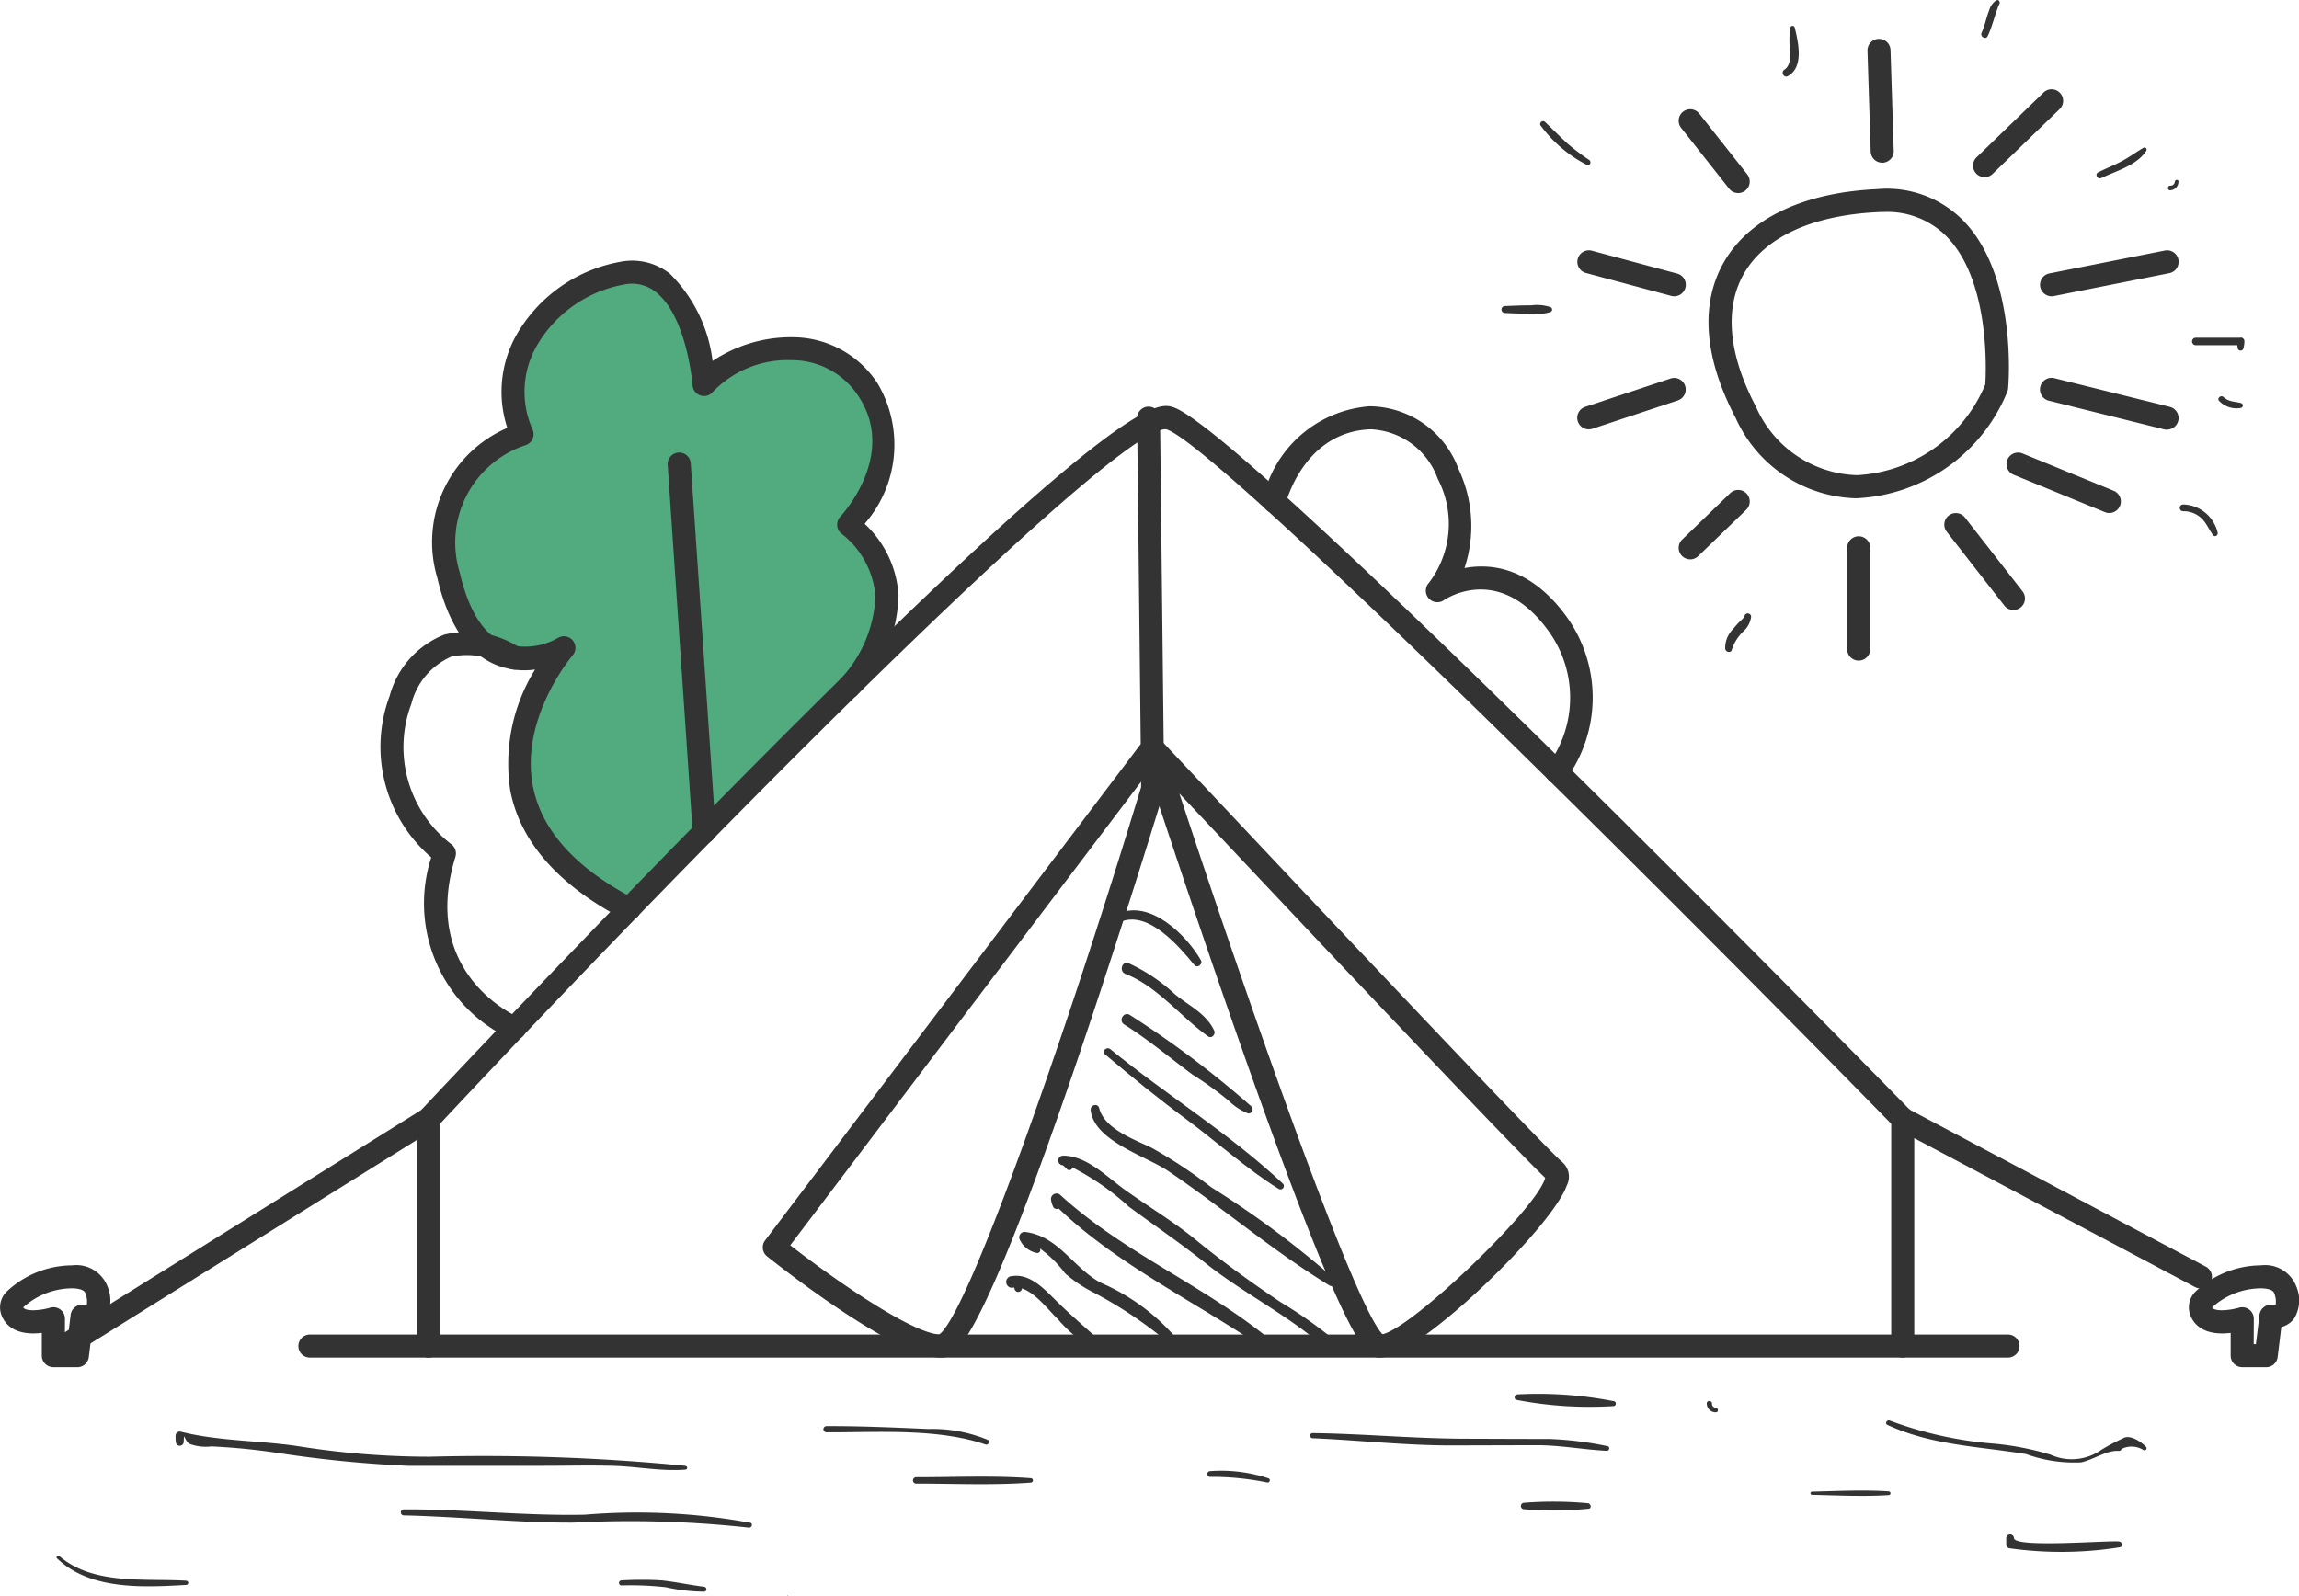 <svg xmlns="http://www.w3.org/2000/svg" xmlns:xlink="http://www.w3.org/1999/xlink" width="91.875" height="63.793" viewBox="0 0 91.875 63.793">
  <defs>
    <clipPath id="clip-path">
      <rect id="Rectangle_4193" data-name="Rectangle 4193" width="91.875" height="63.793" fill="none"/>
    </clipPath>
  </defs>
  <g id="Group_15259" data-name="Group 15259" transform="translate(-599 -1107)">
    <path id="Path_29771" data-name="Path 29771" d="M18215.977,301.248a14.209,14.209,0,0,1-2.482-1.644c-.234-.4-1.811-2.583-1.811-3.187s.3-2.918.3-2.918l1.51-2.65-2.717.4s-1.008-1.476-1.107-1.677-1.006-2.583-1.006-2.717a25.923,25.923,0,0,1,1.006-2.985c.135-.134,2.314-1.442,2.314-1.442s-.535-2.415-.535-2.818a3.648,3.648,0,0,1,1.072-2.281,11.2,11.2,0,0,1,2.918-1.275c.5-.034,1.277-.3,1.813.134a5.035,5.035,0,0,1,1.676,2.281c.135.805.135,1.845.3,1.845s2.883-1.509,3.186-1.476a8.077,8.077,0,0,1,1.912.57c.4.235,1.945,1.208,1.945,1.543s-.035,2.214,0,2.516a19.936,19.936,0,0,1-1.375,2.818s.773.839,1.008,1.174a9.032,9.032,0,0,1,.736,2.281,11.731,11.731,0,0,1-1.141,2.046C18225.436,291.889,18215.977,301.248,18215.977,301.248Z" transform="translate(-17592 842)" fill="#52aa7f"/>
    <g id="Group_9246" data-name="Group 9246" transform="translate(599 1107)">
      <g id="Group_9245" data-name="Group 9245" transform="translate(0 0)" clip-path="url(#clip-path)">
        <path id="Path_29713" data-name="Path 29713" d="M130.079,26.1h0a5.434,5.434,0,0,1-4.855-3.223c-1.26-2.4-1.421-4.548-.465-6.216,1-1.747,3.176-2.784,6.12-2.919a4.277,4.277,0,0,1,3.545,1.362c2.053,2.241,1.71,6.426,1.694,6.6a.459.459,0,0,1-.037.146,6.85,6.85,0,0,1-6,4.247m1.075-11.442c-.076,0-.154,0-.233.006-2.618.12-4.522.992-5.362,2.456-.791,1.38-.625,3.222.482,5.328a4.553,4.553,0,0,0,4.037,2.73h0a5.9,5.9,0,0,0,5.125-3.625c.035-.552.181-4.036-1.462-5.828a3.317,3.317,0,0,0-2.588-1.067" transform="translate(-55.867 -6.181)" fill="#333"/>
        <path id="Path_29714" data-name="Path 29714" d="M89.678,67.547a.461.461,0,0,1-.461-.461V58.2c-10.684-10.91-27.122-27.21-28.974-27.762-1.8-.158-16.282,14.159-29.015,27.756v8.893a.461.461,0,0,1-.923,0V58.01a.462.462,0,0,1,.124-.315c.068-.072,6.826-7.288,13.822-14.314,14.334-14.4,15.681-14,16.256-13.829,2.684.8,26.764,25.34,29.5,28.135a.462.462,0,0,1,.131.323v9.075a.461.461,0,0,1-.461.461" transform="translate(-13.638 -13.279)" fill="#333"/>
        <path id="Path_29715" data-name="Path 29715" d="M90,97.918H22.141a.461.461,0,0,1,0-.922H90a.461.461,0,1,1,0,.922" transform="translate(-9.756 -43.65)" fill="#333"/>
        <path id="Path_29716" data-name="Path 29716" d="M62.537,67.568c-1.814,0-6.419-3.632-6.938-4.046a.461.461,0,0,1-.08-.639L70.53,43.041l-.145-13.02a.462.462,0,0,1,.456-.467h0a.462.462,0,0,1,.461.456l.147,13.162v.03l.018,1.625a.458.458,0,0,1-.02.139c-.017.056-1.716,5.64-3.6,11.152-3.917,11.449-4.791,11.449-5.313,11.449m-6.009-4.489c1.877,1.459,4.848,3.5,5.952,3.565,1.126-.784,4.964-11.669,8.068-21.877l0-.219Z" transform="translate(-24.943 -13.3)" fill="#333"/>
        <path id="Path_29717" data-name="Path 29717" d="M92.461,78.35c-.5,0-1.179,0-5.5-12.265-2.085-5.916-4.027-11.908-4.046-11.968a.461.461,0,0,1,.775-.458c6.119,6.519,15.443,16.394,16.049,16.879a.77.77,0,0,1,.177.934c-.59,1.681-5.96,6.878-7.456,6.878M84.434,55.8c2.811,8.55,6.989,20.47,8.119,21.617,1.219-.273,6.215-5.074,6.5-6.254C97.745,69.943,88.233,59.84,84.434,55.8" transform="translate(-37.303 -24.082)" fill="#333"/>
        <path id="Path_29718" data-name="Path 29718" d="M4.314,90.492a.461.461,0,0,1-.245-.853l14.549-9.075a.461.461,0,1,1,.488.783L4.558,90.422a.459.459,0,0,1-.244.07" transform="translate(-1.734 -36.224)" fill="#333"/>
        <path id="Path_29719" data-name="Path 29719" d="M3.092,96.039H2.132a.462.462,0,0,1-.461-.461v-.91a2.949,2.949,0,0,1-.341.021c-1,0-1.25-.6-1.309-.861a.893.893,0,0,1,.211-.777,3.842,3.842,0,0,1,2.645-1.083,1.336,1.336,0,0,1,1.424.857,1.4,1.4,0,0,1-.094,1.27.919.919,0,0,1-.511.339l-.147,1.2a.461.461,0,0,1-.458.406m-.5-.923h.089l.143-1.169a.46.46,0,0,1,.539-.4.531.531,0,0,0,.109-.012.888.888,0,0,0-.057-.449c-.053-.179-.4-.2-.541-.2a2.931,2.931,0,0,0-1.945.761c.043.076.177.115.4.115a2.691,2.691,0,0,0,.668-.1.461.461,0,0,1,.6.442Z" transform="translate(0 -41.387)" fill="#333"/>
        <path id="Path_29720" data-name="Path 29720" d="M162.139,96.039h-.959a.462.462,0,0,1-.461-.461v-.91a2.949,2.949,0,0,1-.341.021c-1,0-1.25-.6-1.31-.861a.893.893,0,0,1,.211-.777,3.842,3.842,0,0,1,2.645-1.083,1.336,1.336,0,0,1,1.424.857,1.4,1.4,0,0,1-.094,1.27.92.92,0,0,1-.511.339l-.146,1.2a.461.461,0,0,1-.458.406m-.5-.923h.089l.143-1.169a.46.46,0,0,1,.539-.4.55.55,0,0,0,.109-.012.886.886,0,0,0-.058-.449c-.052-.179-.395-.2-.54-.2a2.931,2.931,0,0,0-1.945.761c.043.076.177.115.4.115a2.691,2.691,0,0,0,.668-.1.461.461,0,0,1,.6.442Z" transform="translate(-71.575 -41.387)" fill="#333"/>
        <path id="Path_29721" data-name="Path 29721" d="M149.777,87.727a.454.454,0,0,1-.216-.054l-11.894-6.309a.461.461,0,1,1,.433-.815l11.894,6.309a.461.461,0,0,1-.217.869" transform="translate(-61.843 -36.225)" fill="#333"/>
        <path id="Path_29722" data-name="Path 29722" d="M124.356,11.291a.46.46,0,0,1-.362-.175l-1.918-2.43a.461.461,0,1,1,.724-.571l1.918,2.429a.462.462,0,0,1-.362.747" transform="translate(-54.892 -3.573)" fill="#333"/>
        <path id="Path_29723" data-name="Path 29723" d="M136.283,7.774a.461.461,0,0,1-.46-.447L135.695,3.3a.462.462,0,0,1,.446-.476h.015a.461.461,0,0,1,.46.447l.128,4.028a.461.461,0,0,1-.446.476h-.015" transform="translate(-61.065 -1.27)" fill="#333"/>
        <path id="Path_29724" data-name="Path 29724" d="M118.485,20.03a.456.456,0,0,1-.12-.016l-3.408-.915a.461.461,0,1,1,.239-.891l3.408.915a.461.461,0,0,1-.119.907" transform="translate(-51.579 -8.187)" fill="#333"/>
        <path id="Path_29725" data-name="Path 29725" d="M115.077,29.524a.461.461,0,0,1-.145-.9l3.408-1.131a.461.461,0,0,1,.29.876l-3.408,1.13a.461.461,0,0,1-.145.024" transform="translate(-51.58 -12.362)" fill="#333"/>
        <path id="Path_29726" data-name="Path 29726" d="M122.437,38.384a.461.461,0,0,1-.32-.793l1.918-1.852a.461.461,0,0,1,.64.664l-1.918,1.852a.457.457,0,0,1-.32.13" transform="translate(-54.891 -16.025)" fill="#333"/>
        <path id="Path_29727" data-name="Path 29727" d="M134.681,43.947a.461.461,0,0,1-.461-.461V39.438a.461.461,0,1,1,.923,0v4.047a.461.461,0,0,1-.461.461" transform="translate(-60.402 -17.54)" fill="#333"/>
        <path id="Path_29728" data-name="Path 29728" d="M144.039,41.165a.461.461,0,0,1-.364-.178l-2.3-2.95a.461.461,0,1,1,.728-.568l2.3,2.95a.461.461,0,0,1-.363.745" transform="translate(-63.577 -16.782)" fill="#333"/>
        <path id="Path_29729" data-name="Path 29729" d="M143.829,10a.461.461,0,0,1-.321-.793l2.677-2.589a.461.461,0,0,1,.641.663l-2.677,2.59a.459.459,0,0,1-.321.13" transform="translate(-64.518 -2.919)" fill="#333"/>
        <path id="Path_29730" data-name="Path 29730" d="M148.7,20.03a.461.461,0,0,1-.089-.914l4.612-.915a.461.461,0,0,1,.179.905l-4.612.915a.46.46,0,0,1-.09.009" transform="translate(-66.709 -8.187)" fill="#333"/>
        <path id="Path_29731" data-name="Path 29731" d="M153.309,29.539a.46.46,0,0,1-.112-.014l-4.612-1.146a.462.462,0,0,1,.222-.9l4.612,1.146a.461.461,0,0,1-.111.909" transform="translate(-66.709 -12.362)" fill="#333"/>
        <path id="Path_29732" data-name="Path 29732" d="M149.907,35.31a.465.465,0,0,1-.175-.035l-3.644-1.493a.461.461,0,1,1,.349-.854l3.645,1.493a.461.461,0,0,1-.175.888" transform="translate(-65.614 -14.803)" fill="#333"/>
        <path id="Path_29733" data-name="Path 29733" d="M49.971,48.524a.461.461,0,0,1-.46-.43l-1-14.706a.461.461,0,0,1,.921-.063l1,14.706a.462.462,0,0,1-.429.492h-.032" transform="translate(-21.828 -14.804)" fill="#333"/>
        <path id="Path_29734" data-name="Path 29734" d="M39.293,45.326a.457.457,0,0,1-.213-.052c-2.613-1.361-4.139-3.1-4.535-5.154a7.142,7.142,0,0,1,.992-4.83,3.017,3.017,0,0,1-1.592-.2c-1.115-.474-1.894-1.643-2.317-3.474a4.97,4.97,0,0,1,2.8-5.984,4.63,4.63,0,0,1,.331-3.656A6.01,6.01,0,0,1,38.9,19a2.442,2.442,0,0,1,2.014.458,5.909,5.909,0,0,1,1.717,3.5,5.625,5.625,0,0,1,3.2-.95,4.053,4.053,0,0,1,3.389,1.837,4.8,4.8,0,0,1-.513,5.62,4.24,4.24,0,0,1,1.355,2.873A6.024,6.024,0,0,1,48.4,36.319a.461.461,0,0,1-.66-.645,5.17,5.17,0,0,0,1.4-3.308,3.519,3.519,0,0,0-1.372-2.518.462.462,0,0,1-.035-.665c.093-.1,2.284-2.488.72-4.83A3.163,3.163,0,0,0,45.8,22.925a4.139,4.139,0,0,0-3.139,1.246.461.461,0,0,1-.83-.241c0-.028-.223-2.774-1.485-3.743a1.527,1.527,0,0,0-1.28-.282,5.066,5.066,0,0,0-3.493,2.5,3.691,3.691,0,0,0-.134,3.294.462.462,0,0,1-.285.624,4.093,4.093,0,0,0-2.629,5.082c.353,1.528.951,2.481,1.779,2.833a2.627,2.627,0,0,0,2.139-.206.461.461,0,0,1,.587.7c-.021.025-2.107,2.5-1.58,5.219.342,1.765,1.705,3.281,4.053,4.5a.461.461,0,0,1-.213.871" transform="translate(-14.154 -8.527)" fill="#333"/>
        <path id="Path_29735" data-name="Path 29735" d="M32.994,62.207a.456.456,0,0,1-.181-.037,5.976,5.976,0,0,1-3.152-7.25A5.824,5.824,0,0,1,28,48.463a3.643,3.643,0,0,1,2.191-2.45,3.89,3.89,0,0,1,3.063.558.461.461,0,0,1-.522.761,2.99,2.99,0,0,0-2.265-.437,2.8,2.8,0,0,0-1.6,1.887,4.894,4.894,0,0,0,1.592,5.608.462.462,0,0,1,.168.508c-1.435,4.665,2.384,6.356,2.547,6.425a.461.461,0,0,1-.181.886" transform="translate(-12.427 -20.647)" fill="#333"/>
        <path id="Path_29736" data-name="Path 29736" d="M103.518,44.612a.461.461,0,0,1-.364-.745,4.535,4.535,0,0,0-.008-5.4C101.2,35.81,99.088,37.214,99,37.275a.461.461,0,0,1-.6-.694,3.891,3.891,0,0,0,.35-4.157,2.981,2.981,0,0,0-2.682-1.977c-2.686.094-3.39,2.961-3.4,2.99a.461.461,0,1,1-.9-.211,4.727,4.727,0,0,1,4.262-3.7,3.827,3.827,0,0,1,3.555,2.516,5.332,5.332,0,0,1,.235,3.952c1.08-.2,2.642-.02,4.067,1.925a5.537,5.537,0,0,1-.008,6.516.461.461,0,0,1-.365.178" transform="translate(-41.294 -13.286)" fill="#333"/>
        <path id="Path_29737" data-name="Path 29737" d="M77.265,95.7c-.723-.678-1.49-1.308-2.191-2.005-.452-.45-1.037-1.068-1.734-.949h0c-.02,0-.039,0-.059.006a.234.234,0,0,0,.05.459.423.423,0,0,0,.059-.008v0c.015,0,.029,0,.044,0,0,.021.008.039.014.064a.148.148,0,0,0,.284.005c0-.013,0-.022.008-.034.553.175,1.087.9,1.445,1.236a5.351,5.351,0,0,0,1.951,1.442.132.132,0,0,0,.13-.218" transform="translate(-32.9 -41.733)" fill="#333"/>
        <path id="Path_29738" data-name="Path 29738" d="M80.313,93.759a8.315,8.315,0,0,0-3.02-2.2c-1.1-.617-1.688-1.872-3.016-2.022a.216.216,0,0,0-.193.317.953.953,0,0,0,.668.523.116.116,0,0,0,.073-.22,4.738,4.738,0,0,1,1.068,1.037,5.474,5.474,0,0,0,1.156.775,16.8,16.8,0,0,1,2.977,2c.141.129.409-.036.287-.21" transform="translate(-33.327 -40.293)" fill="#333"/>
        <path id="Path_29739" data-name="Path 29739" d="M84.942,92.431c-.018-.014-.034-.023-.05-.035l0,0c-2.587-2.052-5.686-3.341-8.142-5.584a.223.223,0,0,0-.381.15.846.846,0,0,0,.079.294.151.151,0,0,0,.224.086c2.309,2.209,5.353,3.681,7.986,5.447.211.142.482-.192.281-.354" transform="translate(-34.369 -39.038)" fill="#333"/>
        <path id="Path_29740" data-name="Path 29740" d="M88.061,91.553a.545.545,0,0,0-.1-.27.15.15,0,0,0-.2-.056,17.379,17.379,0,0,0-1.975-1.372c-1.173-.786-2.313-1.613-3.407-2.506-.877-.717-1.887-1.32-2.809-1.981-.723-.518-1.538-1.375-2.477-1.368a.191.191,0,0,0-.007.382l.142.129a.128.128,0,0,0,.238-.042,10.165,10.165,0,0,1,2.256,1.57c1.026.753,2.08,1.472,3.075,2.265,1.539,1.228,3.429,2.141,4.863,3.469a.24.24,0,0,0,.4-.221" transform="translate(-34.608 -37.802)" fill="#333"/>
        <path id="Path_29741" data-name="Path 29741" d="M89.007,87.277a38.039,38.039,0,0,0-4.927-3.668,19.126,19.126,0,0,0-2.4-1.588c-.689-.333-1.878-.752-2.086-1.576-.057-.225-.367-.136-.342.083.147,1.23,2.216,1.829,3.1,2.426,2.174,1.472,4.216,3.215,6.452,4.581a.167.167,0,0,0,.2-.258" transform="translate(-35.665 -36.143)" fill="#333"/>
        <path id="Path_29742" data-name="Path 29742" d="M87.369,81.606c-2.121-2-4.642-3.534-6.9-5.38-.146-.119-.362.082-.214.206,1.064.9,2.137,1.774,3.254,2.6,1.226.909,2.4,1.976,3.69,2.782.129.08.279-.1.167-.21" transform="translate(-36.096 -34.287)" fill="#333"/>
        <path id="Path_29743" data-name="Path 29743" d="M86.688,77.4a39.5,39.5,0,0,0-4.862-3.66c-.243-.151-.468.229-.226.381.958.6,1.82,1.327,2.726,2a13.826,13.826,0,0,1,1.442,1.04,2.34,2.34,0,0,0,.761.507c.146.062.276-.164.159-.265" transform="translate(-36.675 -33.17)" fill="#333"/>
        <path id="Path_29744" data-name="Path 29744" d="M85.2,72.682c-.326-.686-.993-.977-1.571-1.451a6.878,6.878,0,0,0-1.848-1.237c-.269-.1-.388.327-.122.43,1.272.493,2.215,1.722,3.3,2.494.151.108.312-.09.244-.235" transform="translate(-36.68 -31.491)" fill="#333"/>
        <path id="Path_29745" data-name="Path 29745" d="M84.5,68.159c-.573-1-2.027-2.438-3.293-1.86-.172.079-.058.379.119.311,1.093-.42,2.3.993,2.912,1.741.119.145.353-.034.262-.192" transform="translate(-36.508 -29.776)" fill="#333"/>
        <path id="Path_29746" data-name="Path 29746" d="M126.13,44.675c-.023.089-.119.163-.183.224a4.208,4.208,0,0,0-.285.317,1.062,1.062,0,0,0-.306.772c.012.141.235.2.266.039a1.776,1.776,0,0,1,.464-.731.942.942,0,0,0,.306-.581.134.134,0,0,0-.262-.039" transform="translate(-56.412 -20.062)" fill="#333"/>
        <path id="Path_29747" data-name="Path 29747" d="M111.064,22.261a1.714,1.714,0,0,0-.778-.076c-.355,0-.709.015-1.065.03a.138.138,0,0,0,0,.275c.317.014.634.027.951.029a2,2,0,0,0,.893-.073.107.107,0,0,0,0-.185" transform="translate(-49.091 -9.98)" fill="#333"/>
        <path id="Path_29748" data-name="Path 29748" d="M113.871,10.357a9.047,9.047,0,0,1-.85-.641c-.311-.286-.61-.585-.914-.878-.106-.1-.267.052-.165.159a5.307,5.307,0,0,0,1.843,1.561c.126.043.182-.132.086-.2" transform="translate(-50.361 -3.962)" fill="#333"/>
        <path id="Path_29749" data-name="Path 29749" d="M130.016,1.943c-.02-.081-.152-.092-.169,0a2.814,2.814,0,0,0-.031.745c.018.291.074.756-.211.94-.157.1-.027.35.14.258.651-.359.408-1.367.271-1.94" transform="translate(-58.293 -0.845)" fill="#333"/>
        <path id="Path_29750" data-name="Path 29750" d="M144.564.014a.7.7,0,0,0-.285.4c-.118.293-.166.6-.3.89-.076.161.163.3.24.142.2-.421.285-.878.472-1.3.034-.078-.037-.181-.125-.13" transform="translate(-64.786 0)" fill="#333"/>
        <path id="Path_29751" data-name="Path 29751" d="M154.221,10.728c-.313.18-.6.4-.92.563-.292.151-.6.274-.893.42-.151.074-.026.3.124.228.6-.289,1.422-.5,1.8-1.094a.085.085,0,0,0-.112-.117" transform="translate(-68.557 -4.823)" fill="#333"/>
        <path id="Path_29752" data-name="Path 29752" d="M157.806,13.139a.17.17,0,0,1-.184.166c-.12,0-.119.192,0,.183a.338.338,0,0,0,.328-.346c0-.093-.128-.09-.141,0" transform="translate(-70.893 -5.883)" fill="#333"/>
        <path id="Path_29753" data-name="Path 29753" d="M161.229,24.544l-1.79,0a.149.149,0,0,0-.006.3l1.662,0c.007.043.008.088.018.131a.117.117,0,0,0,.225,0,1.245,1.245,0,0,0,.041-.284.154.154,0,0,0-.15-.156" transform="translate(-71.685 -11.045)" fill="#333"/>
        <path id="Path_29754" data-name="Path 29754" d="M162.109,29.077c-.268-.074-.483-.039-.71-.243-.111-.1-.278.059-.168.161a.956.956,0,0,0,.874.27.1.1,0,0,0,0-.188" transform="translate(-72.541 -12.962)" fill="#333"/>
        <path id="Path_29755" data-name="Path 29755" d="M158.52,36.67a.133.133,0,0,0,0,.267,1.041,1.041,0,0,1,.775.323c.178.188.272.436.43.639.065.084.2,0,.178-.1a1.455,1.455,0,0,0-1.378-1.132" transform="translate(-71.278 -16.502)" fill="#333"/>
        <path id="Path_29756" data-name="Path 29756" d="M33.132,105.415a83.3,83.3,0,0,0-10.229-.363,33.59,33.59,0,0,1-5.114-.4c-1.589-.256-3.268-.207-4.819-.6a.169.169,0,0,0-.213.158c0,.086,0,.171.012.256a.157.157,0,0,0,.313.006c.026-.517,0,.014.309.093a1.9,1.9,0,0,0,.8.075,25.478,25.478,0,0,1,2.663.263,49.026,49.026,0,0,0,5.166.511h5.448c.906,0,1.812-.024,2.719,0,.993.022,1.944.228,2.943.153a.072.072,0,0,0,0-.145" transform="translate(-5.741 -46.821)" fill="#333"/>
        <path id="Path_29757" data-name="Path 29757" d="M43.083,110.24a25.208,25.208,0,0,0-6.61-.32c-2.413.05-4.815-.226-7.227-.213a.12.12,0,0,0,0,.24c2.27.051,4.533.3,6.8.288a43.635,43.635,0,0,1,6.981.2c.127.019.189-.165.056-.2" transform="translate(-13.108 -49.371)" fill="#333"/>
        <path id="Path_29758" data-name="Path 29758" d="M66.382,104.2a5.762,5.762,0,0,0-2.362-.431c-1.367-.058-2.709-.121-4.083-.114a.124.124,0,0,0,0,.247c2.016.009,4.441-.174,6.368.488.111.038.19-.139.082-.191" transform="translate(-26.918 -46.647)" fill="#333"/>
        <path id="Path_29759" data-name="Path 29759" d="M71.047,107.391c-1.524-.113-3.075-.038-4.6-.04a.128.128,0,0,0,0,.255c1.529,0,3.08.073,4.6-.04a.088.088,0,0,0,0-.175" transform="translate(-29.845 -48.3)" fill="#333"/>
        <path id="Path_29760" data-name="Path 29760" d="M107.086,104.683a13.821,13.821,0,0,0-2.325-.289c-1.131,0-2.261-.006-3.391-.009-2.034-.006-4.046-.2-6.073-.226a.1.1,0,0,0,0,.206c1.88.08,3.715.292,5.6.287l3.347-.009c.968,0,1.867.179,2.814.224.1,0,.133-.166.027-.183" transform="translate(-42.84 -46.873)" fill="#333"/>
        <path id="Path_29761" data-name="Path 29761" d="M9.289,114.07c-1.665-.1-3.717.184-5.07-.984-.062-.054-.154.03-.093.09,1.319,1.279,3.451,1.157,5.16,1.062a.084.084,0,0,0,0-.168" transform="translate(-1.847 -50.883)" fill="#333"/>
        <path id="Path_29762" data-name="Path 29762" d="M90.17,107.213a6.009,6.009,0,0,0-2.324-.287.115.115,0,0,0,0,.23,11.026,11.026,0,0,1,2.28.225.088.088,0,0,0,.048-.168" transform="translate(-39.482 -48.119)" fill="#333"/>
        <path id="Path_29763" data-name="Path 29763" d="M114.007,101.573a15.725,15.725,0,0,0-3.836-.269h0l-.028,0v.006c-.1.02-.121.194-.006.215a15.485,15.485,0,0,0,3.866.247.1.1,0,0,0,0-.2" transform="translate(-49.529 -45.565)" fill="#333"/>
        <path id="Path_29764" data-name="Path 29764" d="M124.381,102.1a.154.154,0,0,1-.153-.164c0-.136-.219-.137-.21,0a.355.355,0,0,0,.359.347c.118.007.115-.164,0-.179" transform="translate(-55.811 -45.829)" fill="#333"/>
        <path id="Path_29765" data-name="Path 29765" d="M113.18,109.205a15.212,15.212,0,0,0-2.557-.017.13.13,0,0,0,0,.259,15.384,15.384,0,0,0,2.587-.02c.137-.018.091-.206-.024-.222" transform="translate(-49.725 -49.116)" fill="#333"/>
        <path id="Path_29766" data-name="Path 29766" d="M48.4,115.1c-.572-.069-1.139-.194-1.71-.256a13.082,13.082,0,0,0-1.615,0,.1.1,0,0,0,0,.2,12.752,12.752,0,0,1,1.77.072,7.272,7.272,0,0,0,1.555.178.1.1,0,0,0,0-.19" transform="translate(-20.239 -51.669)" fill="#333"/>
        <path id="Path_29767" data-name="Path 29767" d="M57.233,115.952a.011.011,0,0,0,0,.022.011.011,0,0,0,0-.022" transform="translate(-25.751 -52.181)" fill="#333"/>
        <path id="Path_29768" data-name="Path 29768" d="M147.437,104.3c-.174-.19-.652-.526-.933-.337a7.278,7.278,0,0,0-.869.463,2.047,2.047,0,0,1-2.012.185,11.318,11.318,0,0,0-2.255-.441,15.34,15.34,0,0,1-4.169-.921c-.115-.051-.218.116-.1.17,1.767.82,3.651.856,5.54,1.167a5.683,5.683,0,0,0,2.2.332c.484-.1,1.037-.5,1.513-.458a.1.1,0,0,0,.1-.075.883.883,0,0,1,.883.042.082.082,0,0,0,.1-.127" transform="translate(-61.673 -46.461)" fill="#333"/>
        <path id="Path_29769" data-name="Path 29769" d="M134.671,108.37c-1.016-.065-2.052-.012-3.069.012a.063.063,0,0,0,0,.125c1.018.023,2.053.076,3.069.012a.074.074,0,0,0,0-.148" transform="translate(-59.195 -48.755)" fill="#333"/>
        <path id="Path_29770" data-name="Path 29770" d="M150.288,111.8c-.469-.046-4.19.267-4.2-.135a.155.155,0,0,0-.309-.006c0,.085,0,.171,0,.256a.159.159,0,0,0,.116.156,14.914,14.914,0,0,0,4.419-.037c.142-.017.1-.221-.025-.233" transform="translate(-65.604 -50.184)" fill="#333"/>
      </g>
    </g>
  </g>
</svg>
